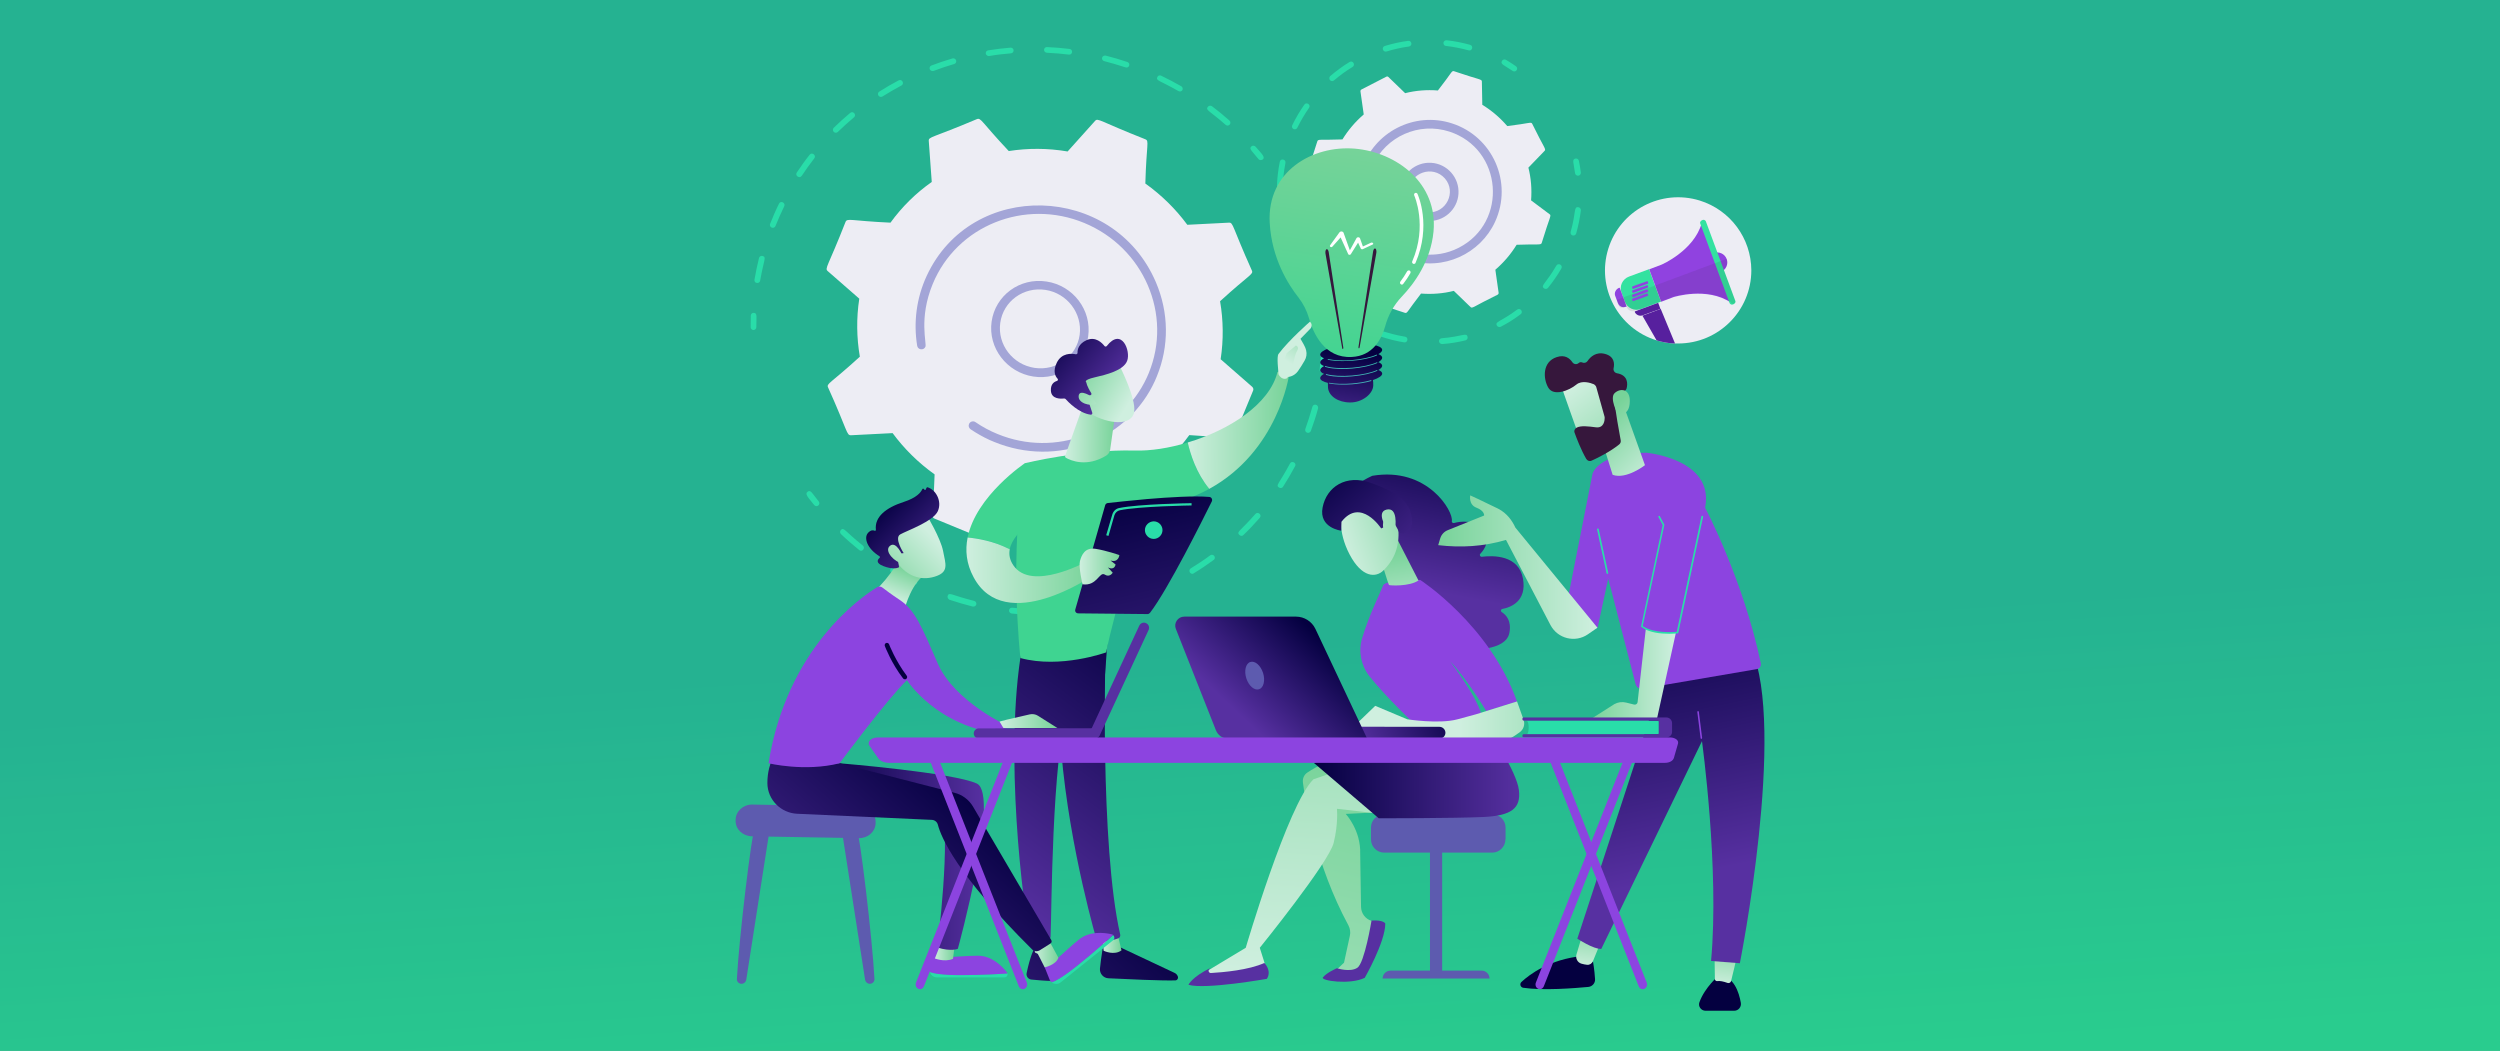 <?xml version="1.0" encoding="utf-8"?>
<!-- Generator: Adobe Illustrator 25.0.1, SVG Export Plug-In . SVG Version: 6.00 Build 0)  -->
<svg version="1.1" id="Layer_1" xmlns="http://www.w3.org/2000/svg" xmlns:xlink="http://www.w3.org/1999/xlink" x="0px" y="0px"
	 viewBox="0 0 1762.8 741" style="enable-background:new 0 0 1762.8 741;" xml:space="preserve">
<rect x="0" y="0" width="1762.8" height="741" fill="#808080" stroke="none"/>
<style type="text/css">
	.st0{fill:url(#SVGID_1_);}
	.st1{fill:#29DDA9;}
	.st2{fill:#EDEDF4;}
	.st3{fill:#A3A5D7;}
	.st4{fill:url(#SVGID_2_);}
	.st5{fill:url(#SVGID_3_);}
	.st6{fill:url(#SVGID_4_);}
	.st7{fill:url(#SVGID_5_);}
	.st8{fill:url(#SVGID_6_);}
	.st9{fill:url(#SVGID_7_);}
	.st10{fill:url(#SVGID_8_);}
	.st11{fill:url(#SVGID_9_);}
	.st12{fill:#FFFFFF;}
	.st13{fill:url(#SVGID_10_);}
	.st14{fill:url(#SVGID_11_);}
	.st15{fill:url(#SVGID_12_);}
	.st16{fill:url(#SVGID_13_);}
	.st17{fill:url(#SVGID_14_);}
	.st18{fill:url(#SVGID_15_);}
	.st19{fill:url(#SVGID_16_);}
	.st20{fill:url(#SVGID_17_);}
	.st21{fill:url(#SVGID_18_);}
	.st22{fill:url(#SVGID_19_);}
	.st23{fill:url(#SVGID_20_);}
	.st24{fill:url(#SVGID_21_);}
	.st25{fill:url(#SVGID_22_);}
	.st26{fill:url(#SVGID_23_);}
	.st27{fill:url(#SVGID_24_);}
	.st28{fill:url(#SVGID_25_);}
	.st29{fill:url(#SVGID_26_);}
	.st30{fill:url(#SVGID_27_);}
	.st31{fill:#5D5BAF;}
	.st32{fill:url(#SVGID_28_);}
	.st33{fill:url(#SVGID_29_);}
	.st34{fill:url(#SVGID_30_);}
	.st35{fill:url(#SVGID_31_);}
	.st36{fill:url(#SVGID_32_);}
	.st37{fill:url(#SVGID_33_);}
	.st38{fill:url(#SVGID_34_);}
	.st39{fill:url(#SVGID_35_);}
	.st40{fill:url(#SVGID_36_);}
	.st41{fill:url(#SVGID_37_);}
	.st42{fill:url(#SVGID_38_);}
	.st43{fill:url(#SVGID_39_);}
	.st44{fill:url(#SVGID_40_);}
	.st45{fill:url(#SVGID_41_);}
	.st46{fill:url(#SVGID_42_);}
	.st47{fill:url(#SVGID_43_);}
	.st48{fill:url(#SVGID_44_);}
	.st49{fill:url(#SVGID_45_);}
	.st50{fill:url(#SVGID_46_);}
	.st51{fill:url(#SVGID_47_);}
	.st52{fill:url(#SVGID_48_);}
	.st53{fill:url(#SVGID_49_);}
	.st54{fill:url(#SVGID_50_);}
	.st55{fill:url(#SVGID_51_);}
	.st56{fill:url(#SVGID_52_);}
	.st57{fill:url(#SVGID_53_);}
	.st58{fill:url(#SVGID_54_);}
	.st59{fill:url(#SVGID_55_);}
	.st60{fill:url(#SVGID_56_);}
	.st61{fill:url(#SVGID_57_);}
	.st62{fill:url(#SVGID_58_);}
	.st63{fill:url(#SVGID_59_);}
	.st64{fill:url(#SVGID_60_);}
	.st65{fill:url(#SVGID_61_);}
	.st66{fill:url(#SVGID_62_);}
	.st67{fill:url(#SVGID_63_);}
	.st68{fill:url(#SVGID_64_);}
	.st69{fill:url(#SVGID_65_);}
	.st70{fill:url(#SVGID_66_);}
	.st71{fill:url(#SVGID_67_);}
	.st72{fill:url(#SVGID_68_);}
	.st73{fill:url(#SVGID_69_);}
	.st74{fill:url(#SVGID_70_);}
	.st75{fill:url(#SVGID_71_);}
	.st76{fill:url(#SVGID_72_);}
	.st77{fill:url(#SVGID_73_);}
	.st78{fill:url(#SVGID_74_);}
	.st79{fill:url(#SVGID_75_);}
	.st80{fill:#33E2A0;}
	.st81{fill:#9042E0;}
	.st82{fill:#57209E;}
	.st83{opacity:0.1;fill:#231F20;enable-background:new    ;}
</style>
<linearGradient id="SVGID_1_" gradientUnits="userSpaceOnUse" x1="886.622" y1="-1662.322" x2="912.306" y2="-2074.63" gradientTransform="matrix(1 0 0 -1 0 -1208)">
	<stop  offset="0" style="stop-color:#25B291"/>
	<stop  offset="0.76" style="stop-color:#29CC8E"/>
</linearGradient>
<rect class="st0" width="1762.8" height="741"/>
<g>
	<g>
		<g>
			<g>
				<path class="st1" d="M530.5,232.5c-0.7-0.3-1.2-1-1.2-1.9c0-2.7,0-5.4,0.1-8.1c0-1.1,1-2,2.1-1.9c2.7,0.1,1.8,2.8,1.8,10.1
					c0,1.1-0.9,2-2,2C531,232.7,530.7,232.6,530.5,232.5z"/>
				<path class="st1" d="M532,197.2c0.9-5.1,1.9-10.2,3.2-15.3c0.3-1.1,1.4-1.7,2.5-1.4c3,0.8,0.9,2.4-1.7,17.4
					c-0.2,1.1-1.2,1.8-2.4,1.6C532.5,199.4,531.8,198.3,532,197.2z M543,157.9c1.9-4.8,4-9.7,6.3-14.3c1.2-2.5,4.8-0.5,3.7,1.8
					c-2.2,4.6-4.3,9.2-6.2,14c-0.4,1-1.6,1.5-2.6,1.1C543.1,160.1,542.6,158.9,543,157.9z M561.8,121.7c2.9-4.3,5.9-8.6,9.1-12.6
					c1.6-2.1,4.9,0.4,3.3,2.5c-3.1,4-6.1,8.2-8.9,12.4C563.8,126.2,560.4,123.9,561.8,121.7z M587.9,93c-0.8-0.8-0.8-2.1,0-2.9
					c3.7-3.6,7.6-7.2,11.6-10.5c2.1-1.7,4.7,1.4,2.7,3.1c-3.9,3.3-7.7,6.7-11.4,10.3C590,93.8,588.7,93.8,587.9,93z M619.4,67.4
					c-0.6-0.9-0.4-2.2,0.6-2.8c4.4-2.8,9-5.5,13.6-7.9c2.4-1.3,4.4,2.3,2,3.6c-4.5,2.4-9,5-13.3,7.7
					C621.3,68.6,620.1,68.4,619.4,67.4z M656.7,49.9c-0.5-0.2-0.9-0.6-1.1-1.1c-0.4-1,0.1-2.2,1.1-2.6c4.9-1.9,9.9-3.5,14.9-5
					c1.1-0.3,2.2,0.3,2.6,1.4c0.3,1.1-0.3,2.2-1.3,2.5c-4.9,1.4-9.8,3.1-14.6,4.9C657.8,50.2,657.2,50.1,656.7,49.9z M696.3,39.3
					c-0.6-0.3-1.1-0.8-1.2-1.5c-0.2-1.1,0.5-2.1,1.7-2.3c5.2-0.8,10.5-1.5,15.7-1.9c1.1-0.1,2.1,0.7,2.2,1.8
					c0.1,1.1-0.7,2.1-1.8,2.2c-5.1,0.4-10.3,1-15.4,1.9C697.1,39.6,696.7,39.5,696.3,39.3z M736.2,35.1c0-1.1,1-2,2.1-1.9
					c5.3,0.2,10.6,0.7,15.8,1.3c2.7,0.3,2.3,4.3-0.4,4c-5.1-0.6-10.4-1.1-15.5-1.3C737,37.1,736.1,36.2,736.2,35.1z M864.2,88
					c-11.6-10.2-14.4-10.3-12.5-12.7c0.7-0.9,2-1,2.9-0.4c4.2,3.2,8.4,6.6,12.3,10.1C868.9,86.9,866.2,89.8,864.2,88z M777.1,40.7
					c0.3-1.1,1.4-1.7,2.5-1.5c5.1,1.3,10.3,2.8,15.3,4.5c2.6,0.9,1.3,4.7-1.3,3.8c-4.9-1.6-10-3.1-15-4.4
					C777.5,42.8,776.8,41.7,777.1,40.7z M830.9,64.2c-13.4-7.7-16.1-7.2-14.8-9.9c0.8-1.8,3-0.9,2.7-0.9c4.8,2.3,9.5,4.8,14.1,7.4
					c1,0.6,1.3,1.8,0.8,2.8C833.2,64.4,832,64.8,830.9,64.2z"/>
				<path class="st1" d="M887.4,112.2c-4.3-5.4-7.1-7.3-5-9c0.8-0.7,2.1-0.6,2.9,0.2c4.7,5.4,7.1,7.5,5,9.1
					C889.6,113,888.1,113.1,887.4,112.2z"/>
			</g>
			<g>
				<path class="st1" d="M931.7,262.7c-0.8-0.4-1.3-1.2-1.2-2.1c0.3-2.6,0.6-5.3,0.8-7.9c0.1-1.1,1.1-1.9,2.2-1.8
					c1.1,0.1,2,1.1,1.9,2.2c-0.2,2.7-0.5,5.4-0.8,8.1c-0.1,1.1-1.2,1.9-2.3,1.7C932.1,262.8,931.9,262.8,931.7,262.7z"/>
				<path class="st1" d="M643.8,412.1c-5.1-2.5-10.2-5.3-15.1-8.2c-1-0.6-1.3-1.8-0.7-2.8c1.6-2.7,2.6,0,17.6,7.4
					c1,0.5,1.4,1.7,1,2.7C645.7,412.9,643.6,412.1,643.8,412.1z M668.2,420.2c1-3,2.6-0.5,18.7,3.5c1.1,0.3,1.8,1.4,1.5,2.5
					c-0.3,1.1-1.4,1.7-2.5,1.5c-5.5-1.4-11-3-16.4-4.8C668.5,422.4,667.9,421.2,668.2,420.2z M605.9,387.9
					c-4.4-3.6-8.8-7.3-12.9-11.3c-0.8-0.8-0.9-2.1-0.1-2.9c2.2-2.2,2.5,0.6,15.5,11c0.9,0.7,1,2,0.3,2.8
					C608.1,388.5,606.8,388.6,605.9,387.9z M712.7,432.4c-0.8-0.4-1.3-1.2-1.2-2.1c0.1-1.1,1.1-1.9,2.2-1.8c5.5,0.6,11.2,1,16.7,1.2
					c1.1,0,2,1,2,2.1c0,1.1-0.9,2-2.1,2c-5.7-0.2-11.4-0.6-17.1-1.2C713.1,432.5,712.9,432.4,712.7,432.4z M757,432.4
					c-0.6-0.3-1.1-0.9-1.2-1.6c-0.1-1.1,0.7-2.1,1.8-2.2c5.5-0.6,11.1-1.4,16.5-2.5c1.1-0.2,2.2,0.5,2.4,1.6
					c0.2,1.1-0.5,2.2-1.6,2.4c-5.6,1.1-11.2,1.9-16.8,2.5C757.7,432.7,757.4,432.6,757,432.4z M800.1,422.9
					c-0.5-0.2-0.9-0.6-1.1-1.2c-0.4-1.1,0.2-2.2,1.2-2.6c5.2-1.8,10.4-3.8,15.5-6c1-0.4,2.2,0,2.7,1c0.5,1,0,2.2-1,2.7
					c-5.2,2.2-10.5,4.3-15.8,6.1C801.1,423.2,800.6,423.2,800.1,422.9z M839.9,404.4c-0.4-0.2-0.7-0.4-0.9-0.8
					c-0.6-1-0.3-2.2,0.6-2.8c4.7-2.9,9.3-5.9,13.7-9.2c0.9-0.7,2.2-0.5,2.9,0.4c0.7,0.9,0.5,2.2-0.4,2.8c-4.5,3.3-9.2,6.5-14,9.4
					C841.2,404.7,840.5,404.7,839.9,404.4z M873.9,377.2c-2.3-2.3,0.6-2.5,11.3-14.8c1.7-2,4.9,0.6,3.1,2.7
					c-3.7,4.2-7.5,8.3-11.6,12.2C876,378.1,874.7,378,873.9,377.2z M901.9,343.8c-2.7-1.7,0-2.5,7.7-17c1.2-2.3,4.9-0.4,3.6,1.9
					c-2.6,4.9-5.5,9.8-8.5,14.5C904.1,344.2,902.8,344.4,901.9,343.8z M921.5,305c-1-0.4-1.4-1.5-1.1-2.5c1.9-5.2,3.5-10.4,5-15.7
					c0.3-1.1,1.4-1.7,2.5-1.4c1.1,0.3,1.7,1.4,1.5,2.5c-1.4,5.4-3.2,10.7-5.1,16c-0.4,1-1.6,1.6-2.6,1.2
					C921.6,305.1,921.5,305,921.5,305z"/>
				<path class="st1" d="M574.1,356.1c-4.5-5.6-6.8-7.8-4.6-9.4c2.2-1.6,3.2,1.2,7.8,6.9c0.7,0.9,0.6,2.1-0.3,2.8
					C576.1,357.2,574.8,357,574.1,356.1z"/>
			</g>
			<g>
				<path class="st2" d="M600.1,306.9l29.3-1.5c8.1,11,18.1,20.9,29.6,29.1c-0.9,28.1-2.9,30,0,31.2l32.7,13.5
					c1,0.4,2.1,0.2,2.7-0.6l19.3-21.5c14,2.4,28,2.4,41.5,0.3l19.7,21.8c0.7,0.8,1.8,1,2.7,0.6l32.5-13.1c0.9-0.4,1.5-1.3,1.5-2.3
					l-2.1-28.9c11.1-7.8,20.9-17.4,29.1-28.7l29.4,2c1,0.1,2-0.5,2.4-1.4l13.2-32c0.4-0.9,0.1-2-0.7-2.7l-22.2-19.4
					c2.1-13.7,1.9-27.5-0.4-40.9c20.9-19.1,23.7-18.9,22.4-21.7c-14.1-31.4-13-33.9-16.2-33.7l-29.3,1.5
					c-8.1-11-18.1-20.9-29.6-29.1c0.8-28.1,2.9-30,0-31.2c-32.7-12.9-33.4-15.3-35.5-12.9l-19.3,21.5c-14-2.4-28-2.4-41.5-0.3
					c-19.5-20.7-19.5-23.7-22.5-22.5c-31.9,13.5-34.1,12.3-33.9,15.4l2.1,28.9c-11.1,7.8-20.9,17.4-29.1,28.7
					c-28.1-1.3-30.5-3.4-31.7-0.5c-12.5,31.9-14.9,32.6-12.5,34.7l22.2,19.4c-2.1,13.7-1.9,27.5,0.4,40.9
					c-20.8,19-23.7,18.9-22.4,21.7C598,304.5,596.8,307,600.1,306.9z"/>
				<g>
					<path class="st3" d="M699.2,226.8c2.6-18.5,19.9-31.2,38.7-28.3c18.8,2.8,32,20.2,29.4,38.7c-2.6,18.5-19.9,31.2-38.7,28.3l0,0
						C709.8,262.6,696.6,245.2,699.2,226.8z M729,262.4L729,262.4L729,262.4z M737.1,204.4c-15.3-2.3-29.7,7.9-31.8,23.3
						c-2.1,15.2,8.7,29.4,24.2,31.7c15.4,2.3,29.7-8.1,31.8-23.3C763.3,221,752.5,206.7,737.1,204.4z"/>
				</g>
				<path class="st3" d="M697.7,310.2L697.7,310.2c-4.6-2.1-9.1-4.7-13.3-7.5c-1.3-0.9-1.7-2.5-1.1-3.8c0.1-0.2,0.2-0.3,0.3-0.5
					c1-1.4,2.9-1.7,4.3-0.7c4.8,3.3,10,6.1,15.4,8.3l0,0c40.9,16.9,87.5-1,105.4-39.9c0.5-1,0.9-2,1.3-3
					c17-41.3-3.6-88.6-45.5-105.9c-41.8-17.3-89.8,1.8-106.8,43c-10.1,24.5-4,41.9-5.2,44.4c-1.3,2.7-5.4,2.1-5.8-0.9
					c-2.6-16.2-0.6-33.3,6.7-49.1C685,126.2,785,129,815,198.9c9.2,21.5,9.5,45.1,0.7,66.5c-0.5,1.1-0.9,2.2-1.4,3.3
					c-9.1,19.8-25.3,35.1-45.8,43.4c-21.7,8.7-45.6,8.5-67.5-0.5C699.9,311.2,698.8,310.7,697.7,310.2z"/>
			</g>
		</g>
		<g>
			<path class="st2" d="M953.1,181.9c5,5.8,10.9,10.9,17.6,15l0.3,16.4c0,1.8,1.6,1.1,19.7,7.3c1.7,0.5,1.5-1,11.3-13.6
				c7.9,0.6,15.6,0,23.1-1.9l11.8,11.4c1.3,1.3,1.9-0.3,19.1-8.7c0.5-0.3,0.8-0.8,0.7-1.4l-2.3-16.2c5.8-5,10.9-10.9,15-17.6
				c15.7-0.6,17.1,0.4,17.7-1.3c5.7-18.7,7-19.2,5.6-20.2l-13.1-9.8c0.6-7.9,0-15.6-1.9-23.1l11.4-11.8c1.3-1.3-0.3-1.9-8.7-19.1
				c-0.8-1.6-1.7-0.3-17.6,1.6c-5-5.8-10.9-10.9-17.6-15l-0.3-16.4c0-1.8-1.6-1.1-19.7-7.3c-1.7-0.5-1.4,1-11.3,13.6
				c-7.9-0.6-15.6,0-23.1,1.9l-11.8-11.4c-0.4-0.4-1-0.5-1.5-0.2l-17.5,9c-0.5,0.3-0.8,0.8-0.7,1.4l2.3,16.2
				c-5.8,5-10.9,10.9-15,17.6c-15.7,0.6-17.1-0.4-17.7,1.3c-5.7,18.6-7,19.2-5.6,20.2l13.1,9.8c-0.6,7.9,0,15.6,1.9,23.1
				c-10.6,11.5-12.4,11.8-11.6,13.4l9,17.5C936.3,185.1,937.3,183.8,953.1,181.9z"/>
			<g>
				<g>
					<path class="st3" d="M987.4,134c0.7-11.3,10.5-19.9,21.8-19.2c11.3,0.7,19.9,10.5,19.2,21.8c-0.7,11.3-10.5,19.9-21.8,19.2l0,0
						C995.3,155.1,986.7,145.3,987.4,134z M1006.8,152.8L1006.8,152.8L1006.8,152.8z M993.5,134.4c-0.5,7.9,5.5,14.8,13.5,15.3l0,0
						c12.7,0.8,20.2-14.3,11.8-23.9C1010.3,116.2,994.3,121.6,993.5,134.4z"/>
				</g>
				<g>
					<path class="st1" d="M904.8,166.1c-0.8-2.6-1.5-5.4-2.1-8.1c-0.2-1.1,0.5-2.2,1.6-2.4c2.8-0.6,2.4,2.5,4.4,9.3
						c0.3,1.1-0.3,2.2-1.4,2.5C906.3,167.8,905.1,167.1,904.8,166.1z"/>
					<path class="st1" d="M900.4,130.8c0.2-5.4,0.9-11.1,2-16.7c0.5-2.7,4.5-1.8,4,0.8c-2.9,14.6-0.6,18.2-4.1,18
						C901.3,132.9,900.4,131.9,900.4,130.8z M912.1,91c-1-0.5-1.4-1.7-0.9-2.7c2.4-5,5.3-9.9,8.5-14.5c1.5-2.2,4.9,0.1,3.3,2.3
						c-3.1,4.4-5.8,9.1-8.2,13.9C914,91.8,911.8,91,912.1,91z M938.5,57c-0.3-0.1-0.5-0.3-0.7-0.5c-0.7-0.9-0.6-2.1,0.2-2.9
						c4.3-3.6,8.8-7,13.6-9.9c1-0.6,2.2-0.3,2.8,0.7c0.6,1,0.3,2.2-0.7,2.8c-4.6,2.8-9,6-13.1,9.5C940,57.2,939.2,57.3,938.5,57z
						 M976.2,36.2c-0.5-0.2-0.9-0.7-1.1-1.3c-0.3-1.1,0.3-2.2,1.4-2.5c5.3-1.6,10.9-2.9,16.4-3.6c1.1-0.2,2.1,0.6,2.3,1.7
						c0.2,1.1-0.6,2.1-1.7,2.3c-5.3,0.7-10.6,1.9-15.8,3.5C977.1,36.5,976.6,36.4,976.2,36.2z M1017.8,30.2c0.1-1.1,1.1-1.9,2.3-1.8
						c5.6,0.6,11.1,1.7,16.5,3.2c2.6,0.7,1.5,4.7-1.1,3.9c-5.2-1.4-10.5-2.5-15.9-3.1C1018.5,32.4,1017.7,31.3,1017.8,30.2z"/>
					<path class="st1" d="M1066.6,50c-6.2-4.2-8.9-4.7-7.5-7.1c0.6-1,1.8-1.3,2.8-0.7c2.4,1.4,4.7,2.9,7,4.5
						c0.9,0.6,1.2,1.9,0.5,2.8C1068.8,50.4,1067.5,50.7,1066.6,50z"/>
				</g>
				<g>
					<path class="st1" d="M1110.6,122.1c-1-7.5-2.4-9.7,0.3-10.3c1.1-0.2,2.2,0.5,2.4,1.6c0.6,2.7,1,5.5,1.4,8.2
						c0.1,1.1-0.6,2.1-1.8,2.3C1111.8,124,1110.7,123.2,1110.6,122.1z"/>
					<path class="st1" d="M972.7,234.9c1.1-3.2,3.5,0.1,18,2.5c2.7,0.4,2,4.5-0.7,4c-5.4-0.9-10.8-2.2-16.1-4
						C973,237.1,972.4,235.9,972.7,234.9z M1014.7,240.7c-0.1-1.1,0.7-2.1,1.9-2.2c14.8-1.2,17.4-4.3,18.2-1
						c0.3,1.1-0.4,2.2-1.5,2.5c-5.3,1.3-10.8,2.2-16.3,2.6C1015.7,242.6,1014.8,241.8,1014.7,240.7z M1055.5,229.6
						c-1.6-3,2.4-2.4,14.3-11.3c2.2-1.6,4.6,1.7,2.4,3.3c-4.4,3.3-9.1,6.3-14,8.8C1057.3,230.9,1056,230.5,1055.5,229.6z
						 M1088.7,203.3c-2.6-2.1,1.3-3.2,8.7-16c1.4-2.3,4.9-0.3,3.5,2.1c-2.8,4.8-5.9,9.3-9.4,13.6
						C1090.9,203.8,1089.6,204,1088.7,203.3z M1107.5,163.5c4-14.3,2-17.8,5.4-17.4c1.1,0.1,1.9,1.2,1.8,2.3
						c-0.7,5.5-1.8,10.9-3.3,16.2c-0.3,1.1-1.4,1.7-2.5,1.4C1107.8,165.8,1107.2,164.6,1107.5,163.5z"/>
					<path class="st1" d="M949.7,225.8c-2.3-1.5-4.6-3.1-6.8-4.8c-0.9-0.7-1.1-2-0.4-2.9c1.7-2.3,3.4,0.3,9.4,4.2
						c0.9,0.6,1.2,1.9,0.6,2.8C951.9,226.2,950.7,226.4,949.7,225.8z"/>
				</g>
				<path class="st3" d="M983,178.9c-1.7-1-2-2.9-1.2-4.2c0.8-1.5,2.7-2,4.2-1.1c2.7,1.6,5.6,2.9,8.7,3.8c0.7,0.1,16.2,6.3,33.9-2.7
					c35.1-18,30.9-69.7-6.6-81.9c-21.6-7-44.7,3.5-54,23.7c-9.3,20.3,1.2,30.8-5.2,32.3c-1.6,0.4-3.3-0.6-3.7-2.3
					c-2.1-8.9-1.7-18.2,1.1-26.9c8.5-26.5,37.1-41.2,63.6-32.6c28.6,9.2,43.2,41.5,30.4,69.4c-10.3,22.4-36.4,34.9-61.4,26.9l0,0
					C989.4,182.1,986.1,180.7,983,178.9z"/>
			</g>
		</g>
	</g>
	<g>
		<linearGradient id="SVGID_2_" gradientUnits="userSpaceOnUse" x1="954.16" y1="247.641" x2="945.285" y2="306.214">
			<stop  offset="0" style="stop-color:#040040"/>
			<stop  offset="1" style="stop-color:#5730A1"/>
		</linearGradient>
		<path class="st4" d="M974.6,252.1c-0.1-1-1.1-1.8-2.7-2.4c1.8-1,2.8-2.1,2.7-3.1c-0.3-3.2-10.2-4.9-22.3-3.9
			c-12.1,1-21.6,4.3-21.4,7.5c0.1,1,1.1,1.8,2.7,2.4c-1.8,1-2.8,2.1-2.7,3.1c0.1,1,1.1,1.8,2.7,2.4c-1.8,1-2.8,2.1-2.7,3.1
			c0.1,1,1.1,1.8,2.7,2.4c-1.8,1-2.8,2.1-2.7,3.1c0.1,1.4,2.1,2.5,5.4,3.3c0,1,0,2.2,0.1,3.4c0.5,5.8,7,10.4,15.7,10.4
			c8.6,0,16.1-6.2,16.2-12c0-1.4,0-2.7-0.2-3.8c4.1-1.4,6.7-3.1,6.5-4.7c-0.1-1-1.1-1.8-2.7-2.4c1.8-1,2.8-2.1,2.7-3.1
			c-0.1-1-1.1-1.8-2.7-2.4C973.7,254.2,974.7,253.2,974.6,252.1z"/>
		<g>
			<linearGradient id="SVGID_3_" gradientUnits="userSpaceOnUse" x1="956.121" y1="223.356" x2="940.795" y2="392.378">
				<stop  offset="0" style="stop-color:#29DDA9"/>
				<stop  offset="1" style="stop-color:#8941E0"/>
			</linearGradient>
			<path class="st5" d="M946.8,271.2c-3.6,0-6.9-0.3-9.6-0.8c-0.2,0-0.3-0.2-0.2-0.3c0-0.2,0.2-0.3,0.3-0.2c4.2,0.8,9.9,1,15.9,0.5
				c4.9-0.4,9.6-1.2,13.4-2.3c0.2,0,0.3,0,0.4,0.2c0,0.2,0,0.3-0.2,0.4c-3.8,1.1-8.5,1.9-13.5,2.3
				C951,271.2,948.8,271.2,946.8,271.2z"/>
			<linearGradient id="SVGID_4_" gradientUnits="userSpaceOnUse" x1="956.568" y1="223.397" x2="941.242" y2="392.419">
				<stop  offset="0" style="stop-color:#29DDA9"/>
				<stop  offset="1" style="stop-color:#8941E0"/>
			</linearGradient>
			<path class="st6" d="M946.8,265.7c-4.7,0-8.8-0.4-11.7-1.3c-0.2,0-0.2-0.2-0.2-0.4c0-0.2,0.2-0.2,0.4-0.2c4.2,1.2,10.9,1.6,18,1
				c7-0.6,13.6-2,17.5-3.8c0.1-0.1,0.3,0,0.4,0.1c0.1,0.1,0,0.3-0.1,0.4c-4,1.8-10.6,3.3-17.7,3.9
				C951.1,265.6,948.9,265.7,946.8,265.7z"/>
			<linearGradient id="SVGID_5_" gradientUnits="userSpaceOnUse" x1="955.721" y1="223.32" x2="940.395" y2="392.342">
				<stop  offset="0" style="stop-color:#29DDA9"/>
				<stop  offset="1" style="stop-color:#8941E0"/>
			</linearGradient>
			<path class="st7" d="M946.8,260.2c-5,0-9.4-0.5-12.4-1.5c-0.2-0.1-0.2-0.2-0.2-0.4c0-0.2,0.2-0.2,0.4-0.2
				c4.1,1.4,11.1,1.8,18.7,1.2c7-0.6,13.6-2,17.5-3.8c0.1-0.1,0.3,0,0.4,0.1c0.1,0.1,0,0.3-0.1,0.4c-4,1.8-10.6,3.3-17.7,3.9
				C951,260.1,948.8,260.2,946.8,260.2z"/>
			<linearGradient id="SVGID_6_" gradientUnits="userSpaceOnUse" x1="956.177" y1="223.361" x2="940.851" y2="392.383">
				<stop  offset="0" style="stop-color:#29DDA9"/>
				<stop  offset="1" style="stop-color:#8941E0"/>
			</linearGradient>
			<path class="st8" d="M946.8,254.6c-4,0-7.6-0.3-10.4-0.9c-0.2,0-0.3-0.2-0.2-0.3c0-0.2,0.2-0.3,0.3-0.2
				c4.2,0.9,10.3,1.2,16.7,0.7c7-0.6,13.5-2,17.4-3.8c0.1-0.1,0.3,0,0.4,0.1c0.1,0.1,0,0.3-0.1,0.4c-4,1.8-10.6,3.3-17.6,3.8
				C951.1,254.5,948.9,254.6,946.8,254.6z"/>
		</g>
		<linearGradient id="SVGID_7_" gradientUnits="userSpaceOnUse" x1="960.831" y1="103.163" x2="937.186" y2="263.42">
			<stop  offset="0" style="stop-color:#77D399"/>
			<stop  offset="1" style="stop-color:#3FD491"/>
		</linearGradient>
		<path class="st9" d="M922.9,224.1c-1.5-5.2-4-10-7.3-14.3c-7.2-9.1-18.9-27.5-20.3-52.6c-2.1-36.5,30.3-54.8,59.9-52.4
			c29.6,2.5,58.8,24.5,55.6,58.5c-2,20.9-13.7,36.8-22.4,45.9c-5.5,5.8-9.5,12.9-11.6,20.6c-2.6,9.4-8.8,21.2-23.6,21.9
			C933.9,252.8,925.9,234.9,922.9,224.1z"/>
		<linearGradient id="SVGID_8_" gradientUnits="userSpaceOnUse" x1="1178.76" y1="-89.501" x2="1072.36" y2="58.934">
			<stop  offset="0" style="stop-color:#110423"/>
			<stop  offset="1" style="stop-color:#36173C"/>
		</linearGradient>
		<path class="st10" d="M957.9,244.6l10.3-67.3c0.2-1.4,0.9-2.3,1.5-2.1c0.6,0.2,1,1.6,0.8,2.9c0,0,0,0.1,0,0.1l-11.8,66.7
			c-0.1,0.5-0.3,0.8-0.6,0.7C957.9,245.5,957.8,245.1,957.9,244.6z"/>
		<linearGradient id="SVGID_9_" gradientUnits="userSpaceOnUse" x1="1163.987" y1="-100.091" x2="1057.587" y2="48.344">
			<stop  offset="0" style="stop-color:#110423"/>
			<stop  offset="1" style="stop-color:#36173C"/>
		</linearGradient>
		<path class="st11" d="M947.2,245.1l-10.3-67.3c-0.2-1.4-0.9-2.3-1.5-2.1c-0.6,0.2-1,1.6-0.8,2.9c0,0,0,0.1,0,0.1l11.8,66.7
			c0.1,0.5,0.3,0.8,0.6,0.7C947.1,246.1,947.2,245.6,947.2,245.1z"/>
		<path class="st12" d="M968.2,171.5c-0.3-0.4-0.9-0.6-1.4-0.4l-5.8,2.7l-2-5.7c-0.1-0.3-0.4-0.6-0.7-0.7c-0.7-0.3-1.5,0-1.8,0.5
			l0,0l-4.7,8.6l-4.4-12.3l0,0c-0.1-0.3-0.3-0.6-0.7-0.8c-0.7-0.4-1.7-0.2-2.2,0.4l-6.6,9.1c-0.3,0.4-0.2,0.9,0.2,1.2
			c0.4,0.3,1.1,0.2,1.4-0.2l5.8-6.5l5.3,11.7l0,0c0.1,0.2,0.2,0.4,0.5,0.5c0.5,0.2,1.1,0.1,1.4-0.4l5.1-8.1l1.9,4.1l0,0
			c0,0,0,0.1,0,0.1c0.3,0.4,0.9,0.6,1.4,0.4l6.8-3.2C968.2,172.4,968.4,171.9,968.2,171.5z"/>
		<path class="st12" d="M988.5,200.7c-0.3,0-0.5-0.1-0.8-0.3c-0.6-0.4-0.7-1.3-0.3-1.8c1.8-2.4,3.4-4.8,4.8-7.3
			c0.4-0.6,1.2-0.8,1.8-0.5c0.6,0.4,0.8,1.2,0.5,1.8c-1.5,2.6-3.1,5.1-5,7.5C989.3,200.5,988.9,200.7,988.5,200.7z"/>
		<path class="st12" d="M997,186.1c-0.2,0-0.4,0-0.5-0.1c-0.7-0.3-1-1.1-0.7-1.7c10.9-25.2,1.5-46.3,1.4-46.5
			c-0.3-0.7,0-1.4,0.6-1.7c0.7-0.3,1.4,0,1.7,0.6c0.4,0.9,10,22.4-1.4,48.7C998,185.8,997.5,186.1,997,186.1z"/>
	</g>
	<g>
		<g>
			
				<linearGradient id="SVGID_10_" gradientUnits="userSpaceOnUse" x1="5822.043" y1="651.542" x2="5665.664" y2="821.639" gradientTransform="matrix(1 9.500000e-03 -9.500000e-03 1 -4988.059 -54.212)">
				<stop  offset="0" style="stop-color:#040040"/>
				<stop  offset="1" style="stop-color:#5730A1"/>
			</linearGradient>
			<path class="st13" d="M778.2,664.8c0,0-1.7,9.2-2.6,18.2c-0.3,3.5,2.4,6.6,5.9,6.8c12.1,0.6,37.9,1.8,47.2,1.5
				c1.4,0,2.3-1.5,1.8-2.8l0,0c-0.4-1.1-1.2-2-2.3-2.5l-42.5-20L778.2,664.8z"/>
			
				<linearGradient id="SVGID_11_" gradientUnits="userSpaceOnUse" x1="5771.285" y1="664.174" x2="5785.175" y2="664.174" gradientTransform="matrix(1 9.500000e-03 -9.500000e-03 1 -4988.059 -54.212)">
				<stop  offset="0" style="stop-color:#CFEFDF"/>
				<stop  offset="1" style="stop-color:#77D399"/>
			</linearGradient>
			<path class="st14" d="M777,659.4l1.2,11c0,0,7.4,3.6,12.6-0.3l-3-12.3L777,659.4z"/>
			
				<linearGradient id="SVGID_12_" gradientUnits="userSpaceOnUse" x1="5834.365" y1="459.168" x2="5701.292" y2="639.531" gradientTransform="matrix(1 9.500000e-03 -9.500000e-03 1 -4988.059 -54.212)">
				<stop  offset="0" style="stop-color:#040040"/>
				<stop  offset="1" style="stop-color:#5730A1"/>
			</linearGradient>
			<path class="st15" d="M779.9,453.3c-0.6,2.9-4.4,142.9,10,205.8c0.2,1-0.3,2.1-1.3,2.5c-2.3,0.9-6.8,2.2-12.2,2.4
				c-1.7,0-3.2-1.1-3.6-2.7c-4.1-14.6-24-87.8-26-157.5c-2.2-77.9,0-2.7,0-2.7l2.2-48.1L779.9,453.3z"/>
			
				<linearGradient id="SVGID_13_" gradientUnits="userSpaceOnUse" x1="5786.962" y1="619.285" x2="5630.576" y2="789.389" gradientTransform="matrix(1 9.500000e-03 -9.500000e-03 1 -4988.059 -54.212)">
				<stop  offset="0" style="stop-color:#040040"/>
				<stop  offset="1" style="stop-color:#5730A1"/>
			</linearGradient>
			<path class="st16" d="M729.1,669.2c0,0-2.6,4.6-5.2,16.9c-0.5,2.2,1.1,4.4,3.3,4.6c4,0.4,10.1,1,15,1c2.3,0,4.1-2,3.8-4.2
				c-0.5-4.5-2.1-11.9-7.3-17.7L729.1,669.2z"/>
			
				<linearGradient id="SVGID_14_" gradientUnits="userSpaceOnUse" x1="5721.222" y1="663.46" x2="5733.215" y2="663.46" gradientTransform="matrix(1 9.500000e-03 -9.500000e-03 1 -4988.059 -54.212)">
				<stop  offset="0" style="stop-color:#CFEFDF"/>
				<stop  offset="1" style="stop-color:#77D399"/>
			</linearGradient>
			<path class="st17" d="M726.9,655l2.9,16.6c0,0,3,2.3,8.9,0.7l-1.3-17.9L726.9,655z"/>
			
				<linearGradient id="SVGID_15_" gradientUnits="userSpaceOnUse" x1="5810.648" y1="441.67" x2="5677.576" y2="622.031" gradientTransform="matrix(1 9.500000e-03 -9.500000e-03 1 -4988.059 -54.212)">
				<stop  offset="0" style="stop-color:#040040"/>
				<stop  offset="1" style="stop-color:#5730A1"/>
			</linearGradient>
			<path class="st18" d="M720.6,457c-12.9,73.8,0.9,182.7,5.7,204c0.3,1.3,1.3,2.3,2.7,2.5c2.2,0.4,5.9,0.7,9.6-0.3
				c1.3-0.4,2.1-1.5,2.2-2.8c0.8-17.2,0.6-122.8,12.4-164.5c0.6-2.1,1.9-3.9,3.7-5.2l22.3-15.5l1.9-25.4L720.6,457z"/>
			<g>
				
					<linearGradient id="SVGID_16_" gradientUnits="userSpaceOnUse" x1="5383.509" y1="-551.942" x2="5260.902" y2="-339.423" gradientTransform="matrix(-1 0 0 1 5619.661 0)">
					<stop  offset="0" style="stop-color:#77D399"/>
					<stop  offset="1" style="stop-color:#3FD491"/>
				</linearGradient>
				<path class="st19" d="M800,317.7c-36.7-1-77.3,8.9-77.3,8.9c-11.5,63.7-3.2,137.4-3.2,137.4c28.3,7.7,60.5-4,60.5-4
					c5-26.6,27.7-101.5,27.7-101.5c17.9-2.1,32.8-7.1,45-13.8c-9.2-10.8-13.4-24.6-15.2-32.7C824.4,316,811.3,318,800,317.7z"/>
				
					<linearGradient id="SVGID_17_" gradientUnits="userSpaceOnUse" x1="5828.46" y1="301.781" x2="5899.428" y2="301.781" gradientTransform="matrix(1 9.500000e-03 -9.500000e-03 1 -4988.059 -54.212)">
					<stop  offset="0" style="stop-color:#CFEFDF"/>
					<stop  offset="1" style="stop-color:#77D399"/>
				</linearGradient>
				<path class="st20" d="M908.9,264.7c-3.6-4.4-8.1-2.4-8.1-2.4c-5.6,22.8-34.1,41-63.3,49.7c1.8,8.1,6.1,21.8,15.2,32.7
					C901.2,318.1,908.9,264.7,908.9,264.7z"/>
			</g>
			<g>
				
					<linearGradient id="SVGID_18_" gradientUnits="userSpaceOnUse" x1="2613.115" y1="288.954" x2="2660.736" y2="397.301" gradientTransform="matrix(-1 -9.500000e-03 -9.500000e-03 1 3508.668 27.439)">
					<stop  offset="0" style="stop-color:#CFEFDF"/>
					<stop  offset="1" style="stop-color:#77D399"/>
				</linearGradient>
				<path class="st21" d="M908,265.8c0.4,1.2-4,3-6.5-1.9c-0.1-2.4-1.4-12.4,0-14.3c7.6-10.1,22.2-22.8,22.2-22.8
					c2.4,2.4,0.4,4.8,0.4,4.8l-7.1,7.3c1.4,2.7,3.2,4.9,4,8.2c0.6,2.4,0.2,5-1.1,7.2c-1.3,2.2-3,5.1-4.6,7.3
					C912.3,265.8,908,265.8,908,265.8z"/>
				
					<linearGradient id="SVGID_19_" gradientUnits="userSpaceOnUse" x1="5899.087" y1="253.804" x2="5918.958" y2="223.253" gradientTransform="matrix(1 9.500000e-03 -9.500000e-03 1 -4988.059 -54.212)">
					<stop  offset="0" style="stop-color:#CFEFDF"/>
					<stop  offset="1" style="stop-color:#77D399"/>
				</linearGradient>
				<path class="st22" d="M913.8,243.6l-6.5,5.4l-2.1,5.4l5.7,6.4c0,0,2-10.7,3.5-13C915.9,245.4,915.1,244.2,913.8,243.6z"/>
			</g>
			
				<linearGradient id="SVGID_20_" gradientUnits="userSpaceOnUse" x1="5425.263" y1="-527.857" x2="5302.656" y2="-315.338" gradientTransform="matrix(-1 0 0 1 5619.661 0)">
				<stop  offset="0" style="stop-color:#77D399"/>
				<stop  offset="1" style="stop-color:#3FD491"/>
			</linearGradient>
			<path class="st23" d="M736.4,362.3l-13.7-35.7c0,0-34.5,23-40.4,52.4c6.5,0.5,18.2,2.3,29.7,8.3
				C714.7,373.4,736.4,362.3,736.4,362.3z"/>
			
				<linearGradient id="SVGID_21_" gradientUnits="userSpaceOnUse" x1="5673.168" y1="402.296" x2="5762.976" y2="402.296" gradientTransform="matrix(1 9.500000e-03 -9.500000e-03 1 -4988.059 -54.212)">
				<stop  offset="0" style="stop-color:#CFEFDF"/>
				<stop  offset="1" style="stop-color:#77D399"/>
			</linearGradient>
			<path class="st24" d="M766.1,396c0,0-38.7,21.4-51.5,2.7c-2.7-3.9-3.3-7.7-2.6-11.4c-11.5-5.9-23.2-7.7-29.7-8.3
				c-1.8,8.9-1,18.4,4.2,28c22.3,41.8,84.6-1.5,84.6-1.5L766.1,396z"/>
			
				<linearGradient id="SVGID_22_" gradientUnits="userSpaceOnUse" x1="5742.131" y1="306.287" x2="5777.639" y2="306.287" gradientTransform="matrix(1 9.500000e-03 -9.500000e-03 1 -4988.059 -54.212)">
				<stop  offset="0" style="stop-color:#CFEFDF"/>
				<stop  offset="1" style="stop-color:#77D399"/>
			</linearGradient>
			<path class="st25" d="M763.1,287.6l-12,33.7c-0.2,0.6,0,1.2,0.5,1.5c3.2,1.8,14.6,7,28.5-1.6c1.4-0.9,2.4-2.4,2.7-4.1l4.1-29.2
				L763.1,287.6z"/>
			<g>
				
					<linearGradient id="SVGID_23_" gradientUnits="userSpaceOnUse" x1="-1467.868" y1="1522.99" x2="-1481.137" y2="1479.226" gradientTransform="matrix(0.752 -0.659 0.659 0.752 896.263 -1828.323)">
					<stop  offset="0" style="stop-color:#CFEFDF"/>
					<stop  offset="1" style="stop-color:#77D399"/>
				</linearGradient>
				<path class="st26" d="M788.8,256.6c0,0,12.6,24.3,10.9,34c-1.7,9.7-17.6,8.9-31.4,0.8l-9.4-26.2L788.8,256.6z"/>
				
					<linearGradient id="SVGID_24_" gradientUnits="userSpaceOnUse" x1="-1479.839" y1="1446.737" x2="-1468.739" y2="1510.044" gradientTransform="matrix(0.752 -0.659 0.659 0.752 896.263 -1828.323)">
					<stop  offset="0" style="stop-color:#040040"/>
					<stop  offset="1" style="stop-color:#5730A1"/>
				</linearGradient>
				<path class="st27" d="M769,278.6c0.6-0.2,0.8-0.9,0.4-1.5c-1-1.6-2.9-4.8-3.5-7.6c0,0-2.3-1.5,5.9-3.4c8.2-1.9,20.4-4.8,23-11.7
					c2.6-6.8-3.8-23.9-14.4-10.4c-0.4,0.5-1.2,0.5-1.6,0c-1.7-2.2-6.2-6.9-12.5-4.2c-5.9,2.6-6.6,6.9-6.5,9c0,0.6-0.6,1.1-1.2,1
					c-3-0.6-10.1-1.1-13.5,6.1c-2.8,6-1,9.4,0.6,11.1c0.5,0.5,0.3,1.4-0.4,1.6c-2,0.6-4.5,2.2-4.3,6.8c0.3,6.3,7.3,5.8,9.4,5.6
					c0.3,0,0.7,0.1,0.9,0.3c1.7,1.9,9.4,10.1,17.8,11.1c0.7,0.1,1.3-0.6,1.1-1.3l-3.5-10.6c-0.2-0.5,0.1-1,0.6-1.2L769,278.6z"/>
				
					<linearGradient id="SVGID_25_" gradientUnits="userSpaceOnUse" x1="-1481.432" y1="1522.786" x2="-1493.37" y2="1483.41" gradientTransform="matrix(0.752 -0.659 0.659 0.752 896.263 -1828.323)">
					<stop  offset="0" style="stop-color:#CFEFDF"/>
					<stop  offset="1" style="stop-color:#77D399"/>
				</linearGradient>
				<path class="st28" d="M770.4,280.1c0,0-9.1-6.3-9.8-1.1c-0.7,5.3,8.1,7.7,12.6,5.8L770.4,280.1z"/>
			</g>
			<g>
				<g>
					
						<linearGradient id="SVGID_26_" gradientUnits="userSpaceOnUse" x1="5500.839" y1="344.914" x2="5550.395" y2="551.397" gradientTransform="matrix(1 0 0 1 -4705.662 0)">
						<stop  offset="0" style="stop-color:#040040"/>
						<stop  offset="1" style="stop-color:#5730A1"/>
					</linearGradient>
					<path class="st29" d="M758.2,429.8l21.1-73.6c0.2-0.8,1-1.4,1.8-1.5c3.8-0.4,14.9-1.7,27.7-2.8c15.4-1.3,33.3-2.4,43.9-1.5
						c1.5,0.1,2.4,1.7,1.8,3.1c-6.1,12.3-31,62.3-43.6,78.6c-0.4,0.5-1.1,0.9-1.7,0.9l-48.9-0.5
						C758.8,432.5,757.8,431.2,758.2,429.8z"/>
					
						<linearGradient id="SVGID_27_" gradientUnits="userSpaceOnUse" x1="5466.882" y1="399.54" x2="5494.959" y2="399.54" gradientTransform="matrix(1 0 0 1 -4705.662 0)">
						<stop  offset="0" style="stop-color:#CFEFDF"/>
						<stop  offset="1" style="stop-color:#77D399"/>
					</linearGradient>
					<path class="st30" d="M763.3,412c0,0-2.9-12.1-1.8-16.4c1.2-4.3,3.5-9.8,11.1-8.6c7.6,1.2,16.7,4.4,16.7,4.4s-0.5,5.6-6.3,3.8
						l3.6,2.8c0,0-0.5,4.5-5.4,2.1l3.4,3.7c0,0-2.1,3.7-5.7,1.3C775.2,402.9,773.5,413.5,763.3,412z"/>
				</g>
				<path class="st1" d="M807.3,373.8c0,3.4,2.8,6.2,6.2,6.2c3.4,0,6.2-2.8,6.2-6.2c0-3.4-2.8-6.2-6.2-6.2
					C810.1,367.7,807.3,370.4,807.3,373.8z"/>
				<path class="st1" d="M781.6,377.9l-1.6-0.5l4.3-14.6c0.7-2.4,2.6-4.2,5-4.6c13.6-2.8,49.4-3.4,50.9-3.4l0,1.6
					c-0.4,0-37.2,0.6-50.6,3.4c-1.8,0.4-3.2,1.7-3.8,3.5L781.6,377.9z"/>
			</g>
		</g>
		<g>
			<path class="st31" d="M532.2,583.9c-2.2,3.3-11.2,78.6-12.6,106.4c-0.1,1.9,1.4,3.4,3.3,3.4l0,0c1.6,0,3-1.2,3.3-2.8l16.3-104.7
				L532.2,583.9z"/>
			<path class="st31" d="M604,583.9c2.2,3.3,11.2,78.6,12.6,106.4c0.1,1.9-1.4,3.4-3.3,3.4l0,0c-1.6,0-3-1.2-3.3-2.8l-16.3-104.7
				L604,583.9z"/>
			<path class="st31" d="M518.7,578l0,0.8c-0.1,5.9,5,10.7,11.4,10.9l75.5,1.3c6.3,0.1,11.5-4.4,11.8-10.2l0-0.8
				c0.3-6.1-4.8-11.2-11.4-11.3l-75.5-1.4C524.1,567.2,518.8,572,518.7,578z"/>
		</g>
		<g>
			<g>
				<path class="st1" d="M677.7,687.5c-13.4,0-19.4-1.2-22-2.2c0.5,2.2,2.5,3.9,5,3.9h47.5c1.6,0,2.6-1.5,2.2-2.9
					C704.9,686.8,693.5,687.5,677.7,687.5z"/>
				<linearGradient id="SVGID_28_" gradientUnits="userSpaceOnUse" x1="676.876" y1="536.249" x2="682.714" y2="679.29">
					<stop  offset="0" style="stop-color:#8C44E0"/>
					<stop  offset="1" style="stop-color:#8C44E0"/>
				</linearGradient>
				<path class="st32" d="M710.4,686.4c-0.1-0.3-0.2-0.6-0.4-0.8c-3.6-4.6-10.9-11.9-20.8-11.7c-14.5,0.2-19.5,1.8-30.8,0.1
					l-2.7,8.8c-0.3,0.9-0.3,1.8-0.1,2.6c2.7,1,8.6,2.2,22,2.2C693.5,687.5,704.9,686.8,710.4,686.4z"/>
			</g>
			<linearGradient id="SVGID_29_" gradientUnits="userSpaceOnUse" x1="658.435" y1="670.825" x2="673.245" y2="670.825">
				<stop  offset="0" style="stop-color:#CFEFDF"/>
				<stop  offset="1" style="stop-color:#77D399"/>
			</linearGradient>
			<path class="st33" d="M661.7,664.4l-3.3,11.1c0,0,7.2,3.3,13.6,0.6l1.2-9.6L661.7,664.4z"/>
			<g>
				<path class="st1" d="M760.1,680.6c-10.5,8.4-15.8,11.2-18.5,12.1c1.8,1.4,4.4,1.5,6.3,0l37-29.7c1.2-1,1.1-2.8-0.1-3.7
					C780.9,662.9,772.4,670.7,760.1,680.6z"/>
				<linearGradient id="SVGID_30_" gradientUnits="userSpaceOnUse" x1="755.066" y1="533.057" x2="760.904" y2="676.099">
					<stop  offset="0" style="stop-color:#8C44E0"/>
					<stop  offset="1" style="stop-color:#8C44E0"/>
				</linearGradient>
				<path class="st34" d="M784.8,659.2c-0.2-0.2-0.5-0.3-0.8-0.4c-5.7-1.3-15.9-2.4-23.5,3.9c-11.2,9.2-14.1,13.6-23.9,19.3l3.4,8.5
					c0.3,0.9,0.9,1.6,1.6,2.1c2.7-0.8,8.1-3.7,18.5-12.1C772.4,670.7,780.9,662.9,784.8,659.2z"/>
			</g>
			<linearGradient id="SVGID_31_" gradientUnits="userSpaceOnUse" x1="576.543" y1="603.999" x2="693.781" y2="603.999">
				<stop  offset="0" style="stop-color:#040040"/>
				<stop  offset="1" style="stop-color:#5730A1"/>
			</linearGradient>
			<path class="st35" d="M592,538.2c0,0,80.3,6.6,96.8,14.3c16.5,7.8-13.4,116.5-13.4,116.5s-4.5,2.2-14.5-0.9
				c0,0,10.2-80.2,2.6-97.6l-87-14.2L592,538.2z"/>
			<linearGradient id="SVGID_32_" gradientUnits="userSpaceOnUse" x1="728.582" y1="672.072" x2="746.263" y2="672.072">
				<stop  offset="0" style="stop-color:#CFEFDF"/>
				<stop  offset="1" style="stop-color:#77D399"/>
			</linearGradient>
			<path class="st36" d="M728.6,666.8c0.7,0.7,8,15.3,8,15.3s8.1-1.7,9.7-6.8l-7.2-13.2L728.6,666.8z"/>
			<linearGradient id="SVGID_33_" gradientUnits="userSpaceOnUse" x1="683.036" y1="555.153" x2="554.328" y2="701.082">
				<stop  offset="0" style="stop-color:#040040"/>
				<stop  offset="1" style="stop-color:#5730A1"/>
			</linearGradient>
			<path class="st37" d="M543.6,537.6c0,0-2.6,6.3-2.5,14.7c0.1,11.6,9.5,21,21,21.5l95,4.3c2,0.1,3.7,1.5,4.2,3.4
				c2.2,8.6,13.1,35.1,66.5,88c1.4,1.4,3.6,1.6,5.3,0.6l7.6-4.8c0.8-0.5,1.1-1.5,0.6-2.4L686,568.6c-2.9-4.8-7.6-8.3-13-9.6
				L592,538.2L543.6,537.6z"/>
			<linearGradient id="SVGID_34_" gradientUnits="userSpaceOnUse" x1="630.37" y1="422.918" x2="639.087" y2="400.935">
				<stop  offset="0" style="stop-color:#CFEFDF"/>
				<stop  offset="1" style="stop-color:#77D399"/>
			</linearGradient>
			<path class="st38" d="M637.2,390c0,0-10.2,18-20.5,26.7l21.4,12c0,0,4.8-19,15.9-24.6L637.2,390z"/>
			<linearGradient id="SVGID_35_" gradientUnits="userSpaceOnUse" x1="865.828" y1="144.591" x2="598.386" y2="552.122">
				<stop  offset="0" style="stop-color:#8C44E0"/>
				<stop  offset="1" style="stop-color:#8C44E0"/>
			</linearGradient>
			<path class="st39" d="M541.9,538.2c0,0,25.6,6.2,50.1,0c0,0,34.2-46,47.5-58.6c0,0,21.1,33.3,68.2,38.1l2.6-5.9
				c0,0-37.4-17.3-49-43.8c-11.5-26.5-16.2-37.8-26.6-44.8c-6.5-4.3-10.4-7.3-12.5-8.9c-1.1-0.9-2.6-1-3.8-0.2
				C607.2,421,554.9,456.9,541.9,538.2z"/>
			<linearGradient id="SVGID_36_" gradientUnits="userSpaceOnUse" x1="636.025" y1="459.056" x2="805.477" y2="176.637">
				<stop  offset="0" style="stop-color:#040040"/>
				<stop  offset="1" style="stop-color:#5730A1"/>
			</linearGradient>
			<path class="st40" d="M638.1,479c-0.5,0-1-0.2-1.3-0.6c-8.2-10.6-12.7-22.4-12.9-22.9c-0.3-0.8,0.1-1.8,0.9-2.1
				c0.8-0.3,1.8,0.1,2.1,0.9c0,0.1,4.6,11.8,12.4,22.1c0.6,0.7,0.4,1.8-0.3,2.3C638.8,478.9,638.5,479,638.1,479z"/>
			<linearGradient id="SVGID_37_" gradientUnits="userSpaceOnUse" x1="704.842" y1="508.407" x2="745.683" y2="508.407">
				<stop  offset="0" style="stop-color:#CFEFDF"/>
				<stop  offset="1" style="stop-color:#77D399"/>
			</linearGradient>
			<path class="st41" d="M704.8,508.8l5.3-1.4l16.1-3.7c1.9-0.4,4-0.1,5.7,1l13.8,8.7l-38.2-0.1L704.8,508.8z"/>
			<g>
				
					<linearGradient id="SVGID_38_" gradientUnits="userSpaceOnUse" x1="2571.931" y1="923.538" x2="2528.164" y2="957.026" gradientTransform="matrix(0.991 -0.131 0.131 0.991 -2013.443 -201.488)">
					<stop  offset="0" style="stop-color:#CFEFDF"/>
					<stop  offset="1" style="stop-color:#77D399"/>
				</linearGradient>
				<path class="st42" d="M653.4,363.1c0,0,9.9,16.4,11.6,25.5c1.7,9.1,4.5,14.8-5.9,18c-10.3,3.2-19.9-0.9-26-9.3
					c0,0-9.4-13-8.5-19C625.6,372.3,653.4,363.1,653.4,363.1z"/>
				
					<linearGradient id="SVGID_39_" gradientUnits="userSpaceOnUse" x1="2541.183" y1="897.102" x2="2580.815" y2="948.129" gradientTransform="matrix(0.991 -0.131 0.131 0.991 -2013.443 -201.488)">
					<stop  offset="0" style="stop-color:#040040"/>
					<stop  offset="1" style="stop-color:#5730A1"/>
				</linearGradient>
				<path class="st43" d="M635.9,390.2l1.3-0.2c0,0-7-10.6-2.4-13.2s23.2-9.1,26.5-16.4c3.1-7.1-1.5-15.1-7.2-16.8
					c-0.4-0.1-0.7,0.1-0.9,0.5l-0.3,0.9c-0.2,0.6-1.1,0.6-1.3,0l0,0c-0.2-0.6-1.1-0.6-1.3,0c-1,2.2-4,6-13,8.9
					c-12.7,4.1-20.7,10.6-19.7,19.6c0.1,0.6-0.5,1-1,0.7c-1-0.5-2.6-0.5-4.5,1.5c-3.2,3.5-0.7,11.1,8,16.5c0.4,0.3,0.5,0.8,0.1,1.2
					c-1.3,1.1-3.1,3.6,2.8,5.8c6,2.3,9.3,1.5,10.5,1c0.3-0.1,0.5-0.5,0.4-0.8l-1.5-7.9c-0.1-0.4,0.2-0.8,0.6-0.9L635.9,390.2z"/>
				
					<linearGradient id="SVGID_40_" gradientUnits="userSpaceOnUse" x1="2566.502" y1="916.443" x2="2522.736" y2="949.931" gradientTransform="matrix(0.991 -0.131 0.131 0.991 -2013.443 -201.488)">
					<stop  offset="0" style="stop-color:#CFEFDF"/>
					<stop  offset="1" style="stop-color:#77D399"/>
				</linearGradient>
				<path class="st44" d="M636.4,391.9c0,0-4.4-10.8-8.9-7c-4.6,3.8,4.2,12.1,8.3,12L636.4,391.9z"/>
			</g>
		</g>
		<g>
			<g>
				
					<linearGradient id="SVGID_41_" gradientUnits="userSpaceOnUse" x1="977.908" y1="-6281.098" x2="868.681" y2="-6175.497" gradientTransform="matrix(-1.388 -6.860000e-02 -6.850000e-02 1.385 -7120.196 -65.035)">
					<stop  offset="0" style="stop-color:#040040"/>
					<stop  offset="1" style="stop-color:#5730A1"/>
				</linearGradient>
				<path class="st45" d="M690.1,520.8c0.1,0,0.1,0,0.2,0l81.5-0.1c2,0,3.6-1.6,3.6-3.6c0-2-1.6-3.7-3.7-3.6l-81.5,0.1
					c-2,0-3.6,1.6-3.6,3.6C686.6,519.1,688.2,520.7,690.1,520.8z"/>
			</g>
			<g>
				
					<linearGradient id="SVGID_42_" gradientUnits="userSpaceOnUse" x1="-1421.021" y1="-5929.479" x2="-1530.243" y2="-5823.882" gradientTransform="matrix(0.647 -1.23 -1.227 -0.646 6609.594 -9115.914)">
					<stop  offset="0" style="stop-color:#040040"/>
					<stop  offset="1" style="stop-color:#5730A1"/>
				</linearGradient>
				<path class="st46" d="M803.4,441c0,0.1-0.1,0.1-0.1,0.2l-34.3,74c-0.8,1.8-0.1,4,1.8,4.8c1.8,0.8,4,0.1,4.8-1.8l34.3-74
					c0.8-1.8,0.1-4-1.8-4.8C806.4,438.5,804.3,439.3,803.4,441z"/>
			</g>
		</g>
		<g>
			<g>
				<rect x="1008.3" y="595.2" class="st31" width="8.6" height="93.1"/>
				<path class="st31" d="M1050.3,690h-75.4l0,0c0-3.1,2.5-5.6,5.6-5.6h64.2C1047.8,684.4,1050.3,686.9,1050.3,690L1050.3,690z"/>
				<path class="st31" d="M1061.5,591.9c0,5.1-4.2,9.3-9.3,9.3H976c-5.1,0-9.3-4.2-9.3-9.3v-8.4c0-5.1,4.2-9.3,9.3-9.3h76.3
					c5.1,0,9.3,4.2,9.3,9.3V591.9z"/>
			</g>
			<g>
				<linearGradient id="SVGID_43_" gradientUnits="userSpaceOnUse" x1="854.476" y1="965.145" x2="963.636" y2="528.505">
					<stop  offset="0" style="stop-color:#CFEFDF"/>
					<stop  offset="1" style="stop-color:#77D399"/>
				</linearGradient>
				<path class="st47" d="M949.1,533.1c0,0-12.8,2-27.2,11.6c-2.3,1.5-3.5,4.1-3.2,6.9c1.7,13.6,8.8,57.8,32.1,100.9
					c1.2,2.3,1.6,4.9,1,7.4l-4.1,18.9l-7.5,7.1h19.4l12.9-34.9l-5.5-1.7c-4.3-1.4-7.2-5.3-7.3-9.8l-0.6-37.4
					c0.6-16.7-10.2-28.2-10.2-28.2l30.9-1.5L949.1,533.1z"/>
				<linearGradient id="SVGID_44_" gradientUnits="userSpaceOnUse" x1="1101.476" y1="430.214" x2="997.703" y2="604.92">
					<stop  offset="0" style="stop-color:#040040"/>
					<stop  offset="1" style="stop-color:#5730A1"/>
				</linearGradient>
				<path class="st48" d="M932.8,689.2c-1.8,2.3,19,5.4,29.5,0.3c0,0,14.5-25.3,14.5-38.3c0,0-1.2-2.7-9.7-2.1c0,0-4.9,29.9-10,33.3
					c-5.2,3.4-14.4,0.3-14.4,0.3S935.4,685.8,932.8,689.2z"/>
				<linearGradient id="SVGID_45_" gradientUnits="userSpaceOnUse" x1="907.518" y1="688.981" x2="929.35" y2="363.32">
					<stop  offset="0" style="stop-color:#CFEFDF"/>
					<stop  offset="1" style="stop-color:#77D399"/>
				</linearGradient>
				<path class="st49" d="M976,574.3c-0.2-0.3-33.3-4-33.3-4s1.1,10.1-2.3,24s-52.1,74-52.1,74l5.1,16.2
					c-15.8,5.5-31.3,6.4-46.6,2.8l31.6-19c0,0,29.6-100.9,47.7-118.8l33.2-11.5L976,574.3z"/>
				<linearGradient id="SVGID_46_" gradientUnits="userSpaceOnUse" x1="926.534" y1="546.271" x2="1071.2" y2="546.271">
					<stop  offset="0" style="stop-color:#040040"/>
					<stop  offset="1" style="stop-color:#5730A1"/>
				</linearGradient>
				<path class="st50" d="M1050.3,515.6c0,0,19.1,28.4,20.7,41.4c1.6,13-5.2,18.2-25.3,19.1c-20,0.9-73.5,0.9-73.5,0.9l-45.7-39
					c0,0,33.3-11.9,41.9-15.2C977.1,519.3,1050.3,515.6,1050.3,515.6z"/>
				<linearGradient id="SVGID_47_" gradientUnits="userSpaceOnUse" x1="1042.202" y1="395.005" x2="938.443" y2="569.689">
					<stop  offset="0" style="stop-color:#040040"/>
					<stop  offset="1" style="stop-color:#5730A1"/>
				</linearGradient>
				<path class="st51" d="M891.5,679c0,0,5.5,5.3,1.8,11.2c0,0-43.5,7.7-55.3,4.2c0,0,2.5-5.6,15.8-12l-1,0.8c-1.2,1-0.5,2.9,1,2.9
					C862.5,685.6,880.7,684,891.5,679z"/>
			</g>
			<g>
				<linearGradient id="SVGID_48_" gradientUnits="userSpaceOnUse" x1="1028.436" y1="304.645" x2="1007.134" y2="416.555">
					<stop  offset="0" style="stop-color:#040040"/>
					<stop  offset="1" style="stop-color:#5730A1"/>
				</linearGradient>
				<path class="st52" d="M967.6,335.5c39-6.6,57.4,25.2,56.1,31.9c-0.2,0.9,0.7,1.6,1.5,1.4c4.5-1.2,14.4-2.7,20.5,5
					c5.4,6.8,1.4,13.2-1.9,16.7c-0.8,0.8-0.1,2.2,1,2.1c8.2-1,26.1-1.3,29.1,15.5c2.7,15.6-8.2,20.1-14.6,21.3
					c-1.1,0.2-1.3,1.6-0.4,2.2c3.2,2,7,6.3,5.4,14.6c-2.4,13.1-28,12-31,11.8c-0.2,0-0.4-0.1-0.5-0.2l-41-23.4
					c-0.3-0.2-0.5-0.5-0.6-0.9l-8.3-47.8c-0.1-0.4,0.1-0.8,0.3-1.1l-26.7-37.7C946.8,345.5,967.1,335.6,967.6,335.5z"/>
				<linearGradient id="SVGID_49_" gradientUnits="userSpaceOnUse" x1="927.31" y1="666.965" x2="1008.752" y2="484.377">
					<stop  offset="0" style="stop-color:#8C44E0"/>
					<stop  offset="1" style="stop-color:#8C44E0"/>
				</linearGradient>
				<path class="st53" d="M998.7,511.9c0,0-22.2-21.2-33.2-35.2c-5.9-7.6-7.8-17.6-5-26.8c5-16.8,13.9-34.3,14.7-37
					c1.2-4.2,26.2-4,26.2-4s49.1,31.8,68.3,85.8l-21.7,6.7c0,0-12.8-21.5-25.5-35.2c0,0,21.9,28.9,22.7,40.8L998.7,511.9z"/>
				<linearGradient id="SVGID_50_" gradientUnits="userSpaceOnUse" x1="993.185" y1="444.658" x2="984.468" y2="388.725">
					<stop  offset="0" style="stop-color:#CFEFDF"/>
					<stop  offset="1" style="stop-color:#77D399"/>
				</linearGradient>
				<path class="st54" d="M972.1,389.6c0.3,0.9,6.8,22.4,7.3,22.9c0.5,0.4,14.3,1.2,20.8-3.2l-16.1-31.4L972.1,389.6z"/>
				<g>
					
						<linearGradient id="SVGID_51_" gradientUnits="userSpaceOnUse" x1="-1221.193" y1="4221.512" x2="-1164.137" y2="4260.267" gradientTransform="matrix(0.604 -0.797 0.797 0.604 -1680.064 -3138.317)">
						<stop  offset="0" style="stop-color:#CFEFDF"/>
						<stop  offset="1" style="stop-color:#77D399"/>
					</linearGradient>
					<path class="st55" d="M946,361.9c0,0-3.1,12.4,5.6,29s18.6,16.6,23.9,11.3c5.4-5.3,12-14.3,10.4-30.4
						C984.4,355.7,950.6,346.2,946,361.9z"/>
					
						<linearGradient id="SVGID_52_" gradientUnits="userSpaceOnUse" x1="-1183.132" y1="4175.157" x2="-1204.435" y2="4287.068" gradientTransform="matrix(0.604 -0.797 0.797 0.604 -1680.064 -3138.317)">
						<stop  offset="0" style="stop-color:#040040"/>
						<stop  offset="1" style="stop-color:#5730A1"/>
					</linearGradient>
					<path class="st56" d="M973.9,372.6c0,0-14.4-22.1-28-4.7l-0.2,6.3c0,0-15.9-1.9-13.1-16.4c2.8-14.5,16.5-23.6,34.1-17.3
						c17.6,6.3,27.8,12.8,28.9,25.4c1.1,12.6-8.9,9.9-8.9,9.9s-3.3-8.9-7.9-9.8c-4.7-0.9-3.5,6-3.5,6L973.9,372.6z"/>
					
						<linearGradient id="SVGID_53_" gradientUnits="userSpaceOnUse" x1="-1217.773" y1="4216.477" x2="-1160.717" y2="4255.231" gradientTransform="matrix(0.604 -0.797 0.797 0.604 -1680.064 -3138.317)">
						<stop  offset="0" style="stop-color:#CFEFDF"/>
						<stop  offset="1" style="stop-color:#77D399"/>
					</linearGradient>
					<path class="st57" d="M977.6,372.3c0,0-7.5-11.3,0.2-13c7.7-1.7,6.5,11,5.7,15.7L977.6,372.3z"/>
				</g>
				<linearGradient id="SVGID_54_" gradientUnits="userSpaceOnUse" x1="1028.979" y1="508.166" x2="1150.284" y2="508.166">
					<stop  offset="0" style="stop-color:#CFEFDF"/>
					<stop  offset="1" style="stop-color:#77D399"/>
				</linearGradient>
				<path class="st58" d="M953.4,513.4l16.3-15.7l22.6,9.5c0,0,22.5,3.5,35.4,0c12.9-3.5,12.9-3.5,12.9-3.5l29.1-9.1l4.6,12.9
					c1.2,3.3,0,6.9-2.8,8.9c-2.5,1.8-5.5,3.8-7.3,4.6c-3.8,1.7-94.5-1.2-94.5-1.2L953.4,513.4z"/>
			</g>
			<g>
				
					<linearGradient id="SVGID_55_" gradientUnits="userSpaceOnUse" x1="969.649" y1="649.333" x2="893.287" y2="670.262" gradientTransform="matrix(0.999 -4.940000e-02 4.940000e-02 0.999 30.72 -104.98)">
					<stop  offset="0" style="stop-color:#040040"/>
					<stop  offset="1" style="stop-color:#5730A1"/>
				</linearGradient>
				<path class="st59" d="M1015.2,520.9c-0.1,0-0.1,0-0.2,0l-94.8-0.1c-2.3,0-4.2-1.9-4.2-4.2c0-2.3,1.9-4.3,4.2-4.2l94.8,0.1
					c2.3,0,4.2,1.9,4.2,4.2C1019.2,518.9,1017.4,520.7,1015.2,520.9z"/>
				<linearGradient id="SVGID_56_" gradientUnits="userSpaceOnUse" x1="927.93" y1="446.343" x2="873.748" y2="503.61">
					<stop  offset="0" style="stop-color:#040040"/>
					<stop  offset="1" style="stop-color:#5730A1"/>
				</linearGradient>
				<path class="st60" d="M835,434.8h78.9c5.8,0,11.1,3.4,13.6,8.6l36.5,77.4h-98.1c-3.8,0-7.1-2.3-8.5-5.8l-28.3-71.6
					C827.5,439.3,830.6,434.8,835,434.8z"/>
				<path class="st31" d="M890.6,474.5c1.7,5.3,0.4,10.5-2.8,11.5c-3.3,1.1-7.3-2.4-9-7.7c-1.7-5.3-0.4-10.5,2.8-11.5
					C884.9,465.7,888.9,469.2,890.6,474.5z"/>
			</g>
		</g>
		<g>
			<g>
				
					<linearGradient id="SVGID_57_" gradientUnits="userSpaceOnUse" x1="-9766.806" y1="778.312" x2="-9766.005" y2="863.12" gradientTransform="matrix(-1 0 0 1 -8669.279 0)">
					<stop  offset="0" style="stop-color:#040040"/>
					<stop  offset="1" style="stop-color:#5730A1"/>
				</linearGradient>
				<path class="st61" d="M1123.3,678.3c0,0,1,5.5,1.4,12.1c0.2,2.8-1.9,5.2-4.7,5.5c-9.7,0.9-31.8,2.7-45.9,0.6
					c-2-0.3-2.8-2.7-1.3-4.1c5.8-5.4,19.9-16,43-18.3L1123.3,678.3z"/>
				
					<linearGradient id="SVGID_58_" gradientUnits="userSpaceOnUse" x1="-9787.248" y1="683.604" x2="-9791.648" y2="649.201" gradientTransform="matrix(-1 0 0 1 -8669.279 0)">
					<stop  offset="0" style="stop-color:#CFEFDF"/>
					<stop  offset="1" style="stop-color:#77D399"/>
				</linearGradient>
				<path class="st62" d="M1128.1,665.8l-4.9,12c-0.7,1.6-2.3,2.7-4.1,2.5c-1.2-0.1-2.6-0.4-4-0.8c-2.8-0.8-4.3-3.8-3.5-6.5
					l3.7-12.4L1128.1,665.8z"/>
				
					<linearGradient id="SVGID_59_" gradientUnits="userSpaceOnUse" x1="-9881.386" y1="779.393" x2="-9880.585" y2="864.2" gradientTransform="matrix(-1 0 0 1 -8669.279 0)">
					<stop  offset="0" style="stop-color:#040040"/>
					<stop  offset="1" style="stop-color:#5730A1"/>
				</linearGradient>
				<path class="st63" d="M1211.9,687.9c0,0-9.8,8.2-13.6,18.8c-1.1,2.9,1.2,6,4.3,6h20.2c3,0,5.2-2.7,4.7-5.6
					C1226.2,699.7,1222.5,687.9,1211.9,687.9z"/>
				
					<linearGradient id="SVGID_60_" gradientUnits="userSpaceOnUse" x1="-9883.424" y1="695.395" x2="-9887.712" y2="661.87" gradientTransform="matrix(-1 0 0 1 -8669.279 0)">
					<stop  offset="0" style="stop-color:#CFEFDF"/>
					<stop  offset="1" style="stop-color:#77D399"/>
				</linearGradient>
				<path class="st64" d="M1224.1,677.2c0,0-2,8.8-3.5,14.6c-0.3,1.1-1.4,1.6-2.4,1.3c-3.1-1.1-5.5-1.6-7.4-1.3
					c-0.8,0.1-1.6-0.6-1.6-1.4l-0.2-14.6L1224.1,677.2z"/>
				<linearGradient id="SVGID_61_" gradientUnits="userSpaceOnUse" x1="1146.661" y1="424.737" x2="1186.363" y2="617.989">
					<stop  offset="0" style="stop-color:#040040"/>
					<stop  offset="1" style="stop-color:#5730A1"/>
				</linearGradient>
				<path class="st65" d="M1171.9,479.6l-59.7,182.3c0,0,11.5,7.5,16.9,7.2l71-146.5c0,0,12.4,90.2,6.4,155l20.3,1.6
					c0,0,33-165.6,8-222.3L1171.9,479.6z"/>
				
					<linearGradient id="SVGID_62_" gradientUnits="userSpaceOnUse" x1="-9886.014" y1="547.757" x2="-9881.213" y2="538.157" gradientTransform="matrix(-1 0 0 1 -8669.279 0)">
					<stop  offset="0" style="stop-color:#8C44E0"/>
					<stop  offset="1" style="stop-color:#8C44E0"/>
				</linearGradient>
				<path class="st66" d="M1199.6,521C1199.6,521,1199.7,521,1199.6,521c0.4,0,0.6-0.3,0.6-0.7l-2.3-18.4c0-0.3-0.3-0.5-0.6-0.5
					c-0.3,0-0.5,0.3-0.5,0.6l2.3,18.4C1199.1,520.8,1199.3,521,1199.6,521z"/>
			</g>
			
				<linearGradient id="SVGID_63_" gradientUnits="userSpaceOnUse" x1="-9807.019" y1="346.091" x2="-9889.426" y2="590.911" gradientTransform="matrix(-1 0 0 1 -8669.279 0)">
				<stop  offset="0" style="stop-color:#8C44E0"/>
				<stop  offset="1" style="stop-color:#8C44E0"/>
			</linearGradient>
			<path class="st67" d="M1160.7,319.2c0,0,48.4,4.3,41.6,38.8c0,0,26.8,50.3,39.3,109.7c0.4,1.9-0.9,3.8-2.8,4.1l-80.6,13.8
				c-2.2,0.4-4.4-1-4.9-3.2l-19.3-74.4l-7.5,34.6l-23.8-6.2l20.1-101.7C1122.6,334.7,1125.4,319.8,1160.7,319.2z"/>
			<path class="st1" d="M1133.4,404.7c0,0,0.1,0,0.1,0c0.3-0.1,0.5-0.4,0.5-0.7l-6.7-30.9c-0.1-0.3-0.4-0.5-0.7-0.5
				c-0.3,0.1-0.5,0.4-0.5,0.7l6.7,30.9C1132.9,404.5,1133.2,404.7,1133.4,404.7z"/>
			
				<linearGradient id="SVGID_64_" gradientUnits="userSpaceOnUse" x1="-9851.015" y1="475.21" x2="-9790.916" y2="475.21" gradientTransform="matrix(-1 0 0 1 -8669.279 0)">
				<stop  offset="0" style="stop-color:#CFEFDF"/>
				<stop  offset="1" style="stop-color:#77D399"/>
			</linearGradient>
			<path class="st68" d="M1138.3,496.5c2.5-1.4,5.5-1.8,8.3-1.1l5.6,1.4c1.2,0.3,2.4-0.5,2.5-1.7l5.8-51.7c7.3,3.4,17.7,3,21.2,2.8
				l-13.4,60.9h-46.7L1138.3,496.5z"/>
			
				<linearGradient id="SVGID_65_" gradientUnits="userSpaceOnUse" x1="-9795.632" y1="399.872" x2="-9683.399" y2="399.872" gradientTransform="matrix(-1 0 0 1 -8669.279 0)">
				<stop  offset="0" style="stop-color:#CFEFDF"/>
				<stop  offset="1" style="stop-color:#77D399"/>
			</linearGradient>
			<path class="st69" d="M1014.1,384.4l1.4-4.7c0.8-2.7,2.8-4.9,5.4-5.9l25.6-10.3c0,0,0.4-3.3-5.4-5.5c-5.8-2.2-4.4-8.7-4.4-8.7
				s7.9,3.6,19.5,9.3c6.6,3.3,10.3,9,12.3,13.4l57.9,70.6l-6.8,4.7c-8.9,6.1-21.2,3.1-26.3-6.5l-31.4-60.1
				C1046.1,385.4,1030.2,386.3,1014.1,384.4z"/>
			<g>
				
					<linearGradient id="SVGID_66_" gradientUnits="userSpaceOnUse" x1="-9836.037" y1="336.925" x2="-9796.978" y2="296.851" gradientTransform="matrix(-1 0 0 1 -8669.279 0)">
					<stop  offset="0" style="stop-color:#CFEFDF"/>
					<stop  offset="1" style="stop-color:#77D399"/>
				</linearGradient>
				<path class="st70" d="M1145,286.3l14.9,41.7c0,0-13.2,10.3-22.8,6.8l-7.5-23.9C1129.6,310.9,1135.3,281.7,1145,286.3z"/>
				<g>
					
						<linearGradient id="SVGID_67_" gradientUnits="userSpaceOnUse" x1="-9779.392" y1="271.602" x2="-9828.089" y2="336.024" gradientTransform="matrix(-1 0 0 1 -8669.279 0)">
						<stop  offset="0" style="stop-color:#CFEFDF"/>
						<stop  offset="1" style="stop-color:#77D399"/>
					</linearGradient>
					<path class="st71" d="M1100.6,271.3c0,0.6,14.3,40.6,14.3,40.6l22.6-8.7l-8-39.9C1129.6,263.4,1100.6,260.6,1100.6,271.3z"/>
					<linearGradient id="SVGID_68_" gradientUnits="userSpaceOnUse" x1="1184.345" y1="88.383" x2="1132.967" y2="237.263">
						<stop  offset="0" style="stop-color:#110423"/>
						<stop  offset="1" style="stop-color:#36173C"/>
					</linearGradient>
					<path class="st72" d="M1125.6,273.1l5.8,20.7c0.1,0.3,0.1,0.5,0.1,0.8c0,1.7-0.4,7.5-6.3,6.7c-5.4-0.7-10.3-1.3-13.4,0.2
						c-1.4,0.7-2.1,2.3-1.5,3.7c1.3,3.6,4.4,11.8,8.2,18.4c0.8,1.3,2.4,1.9,3.8,1.2c4.3-1.9,13.1-6.3,19.4-11.4
						c0.9-0.7,1.3-1.8,1.1-2.9c-1-5.3-3.9-21.4-4.1-26c-0.1-4.3,4.7-7.6,6.9-8.9c0.7-0.4,1.2-1.1,1.4-1.9c0.7-2.8,1.2-9.1-6.8-10.5
						c-1.7-0.3-2.8-1.9-2.4-3.6c0.7-3.3,0.5-8.2-5.9-10c-6.4-1.8-10.5,2-12.5,5c-0.8,1.2-2.4,1.6-3.7,1c-0.8-0.3-1.7-0.4-2.7,0.5
						c-1.3,1.1-3.3,0.8-4.3-0.7c-1.9-2.8-5.3-5.5-11-3.6c-10.2,3.3-9.7,15.1-6,21.5c3.7,6.4,14.6,2.2,19.8-2.1
						c3.9-3.2,9.9-1.3,12.5-0.2C1124.7,271.5,1125.4,272.2,1125.6,273.1z"/>
					
						<linearGradient id="SVGID_69_" gradientUnits="userSpaceOnUse" x1="-9850.714" y1="322.62" x2="-9811.655" y2="282.546" gradientTransform="matrix(-1 0 0 1 -8669.279 0)">
						<stop  offset="0" style="stop-color:#CFEFDF"/>
						<stop  offset="1" style="stop-color:#77D399"/>
					</linearGradient>
					<path class="st73" d="M1140.7,292.1c0,0-6.1-11.5-2.1-15c4-3.6,10.8-3,10.6,5.9C1149.1,294.1,1140.7,292.1,1140.7,292.1z"/>
				</g>
			</g>
			<path class="st1" d="M1177,446.9c3.3,0,5.7-0.3,5.9-0.3l0.4,0l17.6-82.2c0.1-0.3-0.1-0.6-0.5-0.7c-0.3-0.1-0.6,0.1-0.7,0.5
				l-17.4,81.3c-2.6,0.2-16.6,1.2-24-4.1l15.3-71.4l-3.2-6c-0.2-0.3-0.5-0.4-0.8-0.2c-0.3,0.2-0.4,0.5-0.2,0.8l3,5.6l-15.3,71.7
				l0.3,0.2C1162.7,446.2,1171.3,446.9,1177,446.9z"/>
		</g>
		<g>
			<linearGradient id="SVGID_70_" gradientUnits="userSpaceOnUse" x1="554.718" y1="1062.311" x2="699.37" y2="546.477">
				<stop  offset="0" style="stop-color:#8C44E0"/>
				<stop  offset="1" style="stop-color:#8C44E0"/>
			</linearGradient>
			<path class="st74" d="M648.7,697.5c-0.4,0-0.8-0.1-1.2-0.3c-1.6-0.7-2.3-2.7-1.6-4.4l64.4-163.4c0.7-1.7,2.5-2.5,4-1.8
				c1.6,0.7,2.3,2.7,1.6,4.4l-64.4,163.4C651,696.7,649.9,697.5,648.7,697.5z"/>
			<linearGradient id="SVGID_71_" gradientUnits="userSpaceOnUse" x1="562.271" y1="1064.429" x2="706.923" y2="548.595">
				<stop  offset="0" style="stop-color:#8C44E0"/>
				<stop  offset="1" style="stop-color:#8C44E0"/>
			</linearGradient>
			<path class="st75" d="M721.2,697.5c-1.2,0-2.3-0.8-2.8-2L654,532c-0.7-1.7,0-3.7,1.6-4.4c1.6-0.7,3.4,0.1,4,1.8l64.4,163.4
				c0.7,1.7,0,3.7-1.6,4.4C722,697.4,721.6,697.5,721.2,697.5z"/>
			<linearGradient id="SVGID_72_" gradientUnits="userSpaceOnUse" x1="959.932" y1="1175.944" x2="1104.583" y2="660.11">
				<stop  offset="0" style="stop-color:#8C44E0"/>
				<stop  offset="1" style="stop-color:#8C44E0"/>
			</linearGradient>
			<path class="st76" d="M1085.8,697.5c-0.4,0-0.8-0.1-1.2-0.3c-1.6-0.7-2.3-2.7-1.6-4.4l64.4-163.4c0.7-1.7,2.5-2.5,4-1.8
				c1.6,0.7,2.3,2.7,1.6,4.4l-64.4,163.4C1088.1,696.7,1087,697.5,1085.8,697.5z"/>
			<linearGradient id="SVGID_73_" gradientUnits="userSpaceOnUse" x1="967.484" y1="1178.06" x2="1112.136" y2="662.226">
				<stop  offset="0" style="stop-color:#8C44E0"/>
				<stop  offset="1" style="stop-color:#8C44E0"/>
			</linearGradient>
			<path class="st77" d="M1158.3,697.5c-1.2,0-2.3-0.8-2.8-2L1091.1,532c-0.7-1.7,0-3.7,1.6-4.4c1.6-0.7,3.4,0.1,4,1.8l64.4,163.4
				c0.7,1.7,0,3.7-1.6,4.4C1159.1,697.4,1158.7,697.5,1158.3,697.5z"/>
		</g>
		<g>
			<path class="st1" d="M1076.4,517.8l93.3,0v-9.6h-93.3C1078.4,508.2,1078.4,517.8,1076.4,517.8z"/>
			<linearGradient id="SVGID_74_" gradientUnits="userSpaceOnUse" x1="1164.002" y1="353.451" x2="1140.76" y2="451.064">
				<stop  offset="0" style="stop-color:#040040"/>
				<stop  offset="1" style="stop-color:#5730A1"/>
			</linearGradient>
			<path class="st78" d="M1168.8,517.8c0.5,0,0.9-0.4,0.9-0.9v-7.9c0-0.5-0.4-0.9-0.9-0.9h-94.4c-0.5,0-0.9-0.4-0.9-0.9v-0.4
				c0-0.5,0.4-0.9,0.9-0.9H1175c2.2,0,4,1.8,4,4v6.2c0,2.1-1.7,3.8-3.8,3.8h-100.8c-0.5,0-0.9-0.4-0.9-0.9v-0.4
				c0-0.5,0.4-0.9,0.9-0.9H1168.8z"/>
		</g>
		<linearGradient id="SVGID_75_" gradientUnits="userSpaceOnUse" x1="732.913" y1="1112.28" x2="877.565" y2="596.446">
			<stop  offset="0" style="stop-color:#8C44E0"/>
			<stop  offset="1" style="stop-color:#8C44E0"/>
		</linearGradient>
		<path class="st79" d="M1183.2,524.3c0.3-1.1-0.1-2.2-1.2-3c-1.1-0.8-2.6-1.3-4.3-1.3H618.9c-2.2,0-4.2,0.7-5.4,1.9
			c-1.2,1.2-1.3,2.7-0.4,4l6.1,8.7c1.4,2,4.4,3.3,7.7,3.3H1174c3.1,0,5.7-1.4,6.3-3.5L1183.2,524.3z"/>
	</g>
</g>
<g id="Layer_2_1_">
	<g id="Layer_1-2">
		<path class="st2" d="M1234.9,190.6c0,28.5-23.1,51.6-51.6,51.6l0,0h-2.4c-4.3-0.1-8.6-0.9-12.8-2.2c-27.2-8.4-42.5-37.2-34.1-64.5
			c8.4-27.2,37.2-42.5,64.5-34.1C1220.1,148.1,1234.8,168,1234.9,190.6z"/>
		<path class="st80" d="M1148.7,195l14.1-5.2l8.4,22.9l-14,5.2c-4.7,1.7-9.8-0.6-11.6-5.3c0,0,0,0,0-0.1l-2.2-6
			C1141.6,201.9,1144,196.7,1148.7,195z"/>
		<path class="st81" d="M1217.5,182.6c1.4,3.7-0.5,7.8-4.2,9.2c-3.7,1.4-7.8-0.5-9.2-4.2s0.5-7.8,4.2-9.2l0,0
			C1212,177.1,1216.1,178.9,1217.5,182.6z"/>
		<path class="st81" d="M1141.5,203l0.6-0.1l4.9,13.3l-0.6,0.1c-2.2,0.9-4.6-0.2-5.5-2.4c0-0.1-0.1-0.1-0.1-0.2l-1.9-5.1
			C1138.1,206.5,1139.3,204,1141.5,203z"/>
		<path class="st81" d="M1171.6,186.6l-8.7,3.3l8.4,22.9l8.7-3.3c0,0,23.7-7.5,40.5,3.9l-10.3-28l-10.3-28
			C1194.4,176.8,1171.6,186.6,1171.6,186.6z"/>
		<path class="st80" d="M1200.3,155.2L1200.3,155.2c-1,0.4-1.8,1.5-1.5,2.2l20.8,56.4c0.5,0.9,1.6,1.3,2.5,0.8h0.1l0,0
			c1-0.4,1.8-1.5,1.5-2.2l-20.9-56.4C1202.3,155.1,1201.2,154.7,1200.3,155.2L1200.3,155.2z"/>
		<path class="st82" d="M1158.1,222.4l12.7-4.6l-1.6-4.3l-16.5,6.1l0.1,0.6C1153.8,222.1,1156.1,223.1,1158.1,222.4z"/>
		<path class="st82" d="M1181.1,242.2c-4.4-0.1-8.8-0.9-13-2.2l0,0l-10-17.4l12.9-4.8L1181.1,242.2z"/>
		<path class="st83" d="M1140,211.4l1.5,4.2c0.5,1.2,1.8,1.8,3,1.3l0,0l2.4-0.9l0.3,0.7c0.8,2.2,3.2,3.3,5.4,2.5l18.6-6.8l8.7-3.3
			c0,0,23.7-7.5,40.5,3.9v0.1c0.3,0.9,1.2,1.3,2.1,1c0.8-0.4,1.3-1.2,1-2.1l-8.1-21.9c2.2-1.9,3-4.9,2.1-7.6L1140,211.4z"/>
		<path class="st81" d="M1156.2,200.1L1156.2,200.1c-3,1-5.5,2.1-5.5,2.1l0.6,1.6l5.5-1.9l0,0c3-1,5.5-2.1,5.5-2.1l-0.6-1.6
			L1156.2,200.1z"/>
		<path class="st81" d="M1156.2,202.9L1156.2,202.9c-3,1-5.5,2.1-5.5,2.1l0.6,1.6l5.5-1.9l0,0c3-1,5.5-2.1,5.5-2.1l-0.6-1.6
			L1156.2,202.9z"/>
		<path class="st81" d="M1156.2,205.9L1156.2,205.9c-3,1-5.5,2.1-5.5,2.1l0.6,1.6l5.5-1.9l0,0c3-1,5.5-2.1,5.5-2.1l-0.6-1.6
			C1159.8,204.4,1158,205.1,1156.2,205.9z"/>
		<path class="st81" d="M1156.2,208.7L1156.2,208.7c-3,1-5.5,2.1-5.5,2.1l0.6,1.6l5.5-1.9l0,0c3-1,5.5-2.1,5.5-2.1l-0.6-1.6
			C1159.8,207.3,1158,207.9,1156.2,208.7z"/>
	</g>
</g>
</svg>
